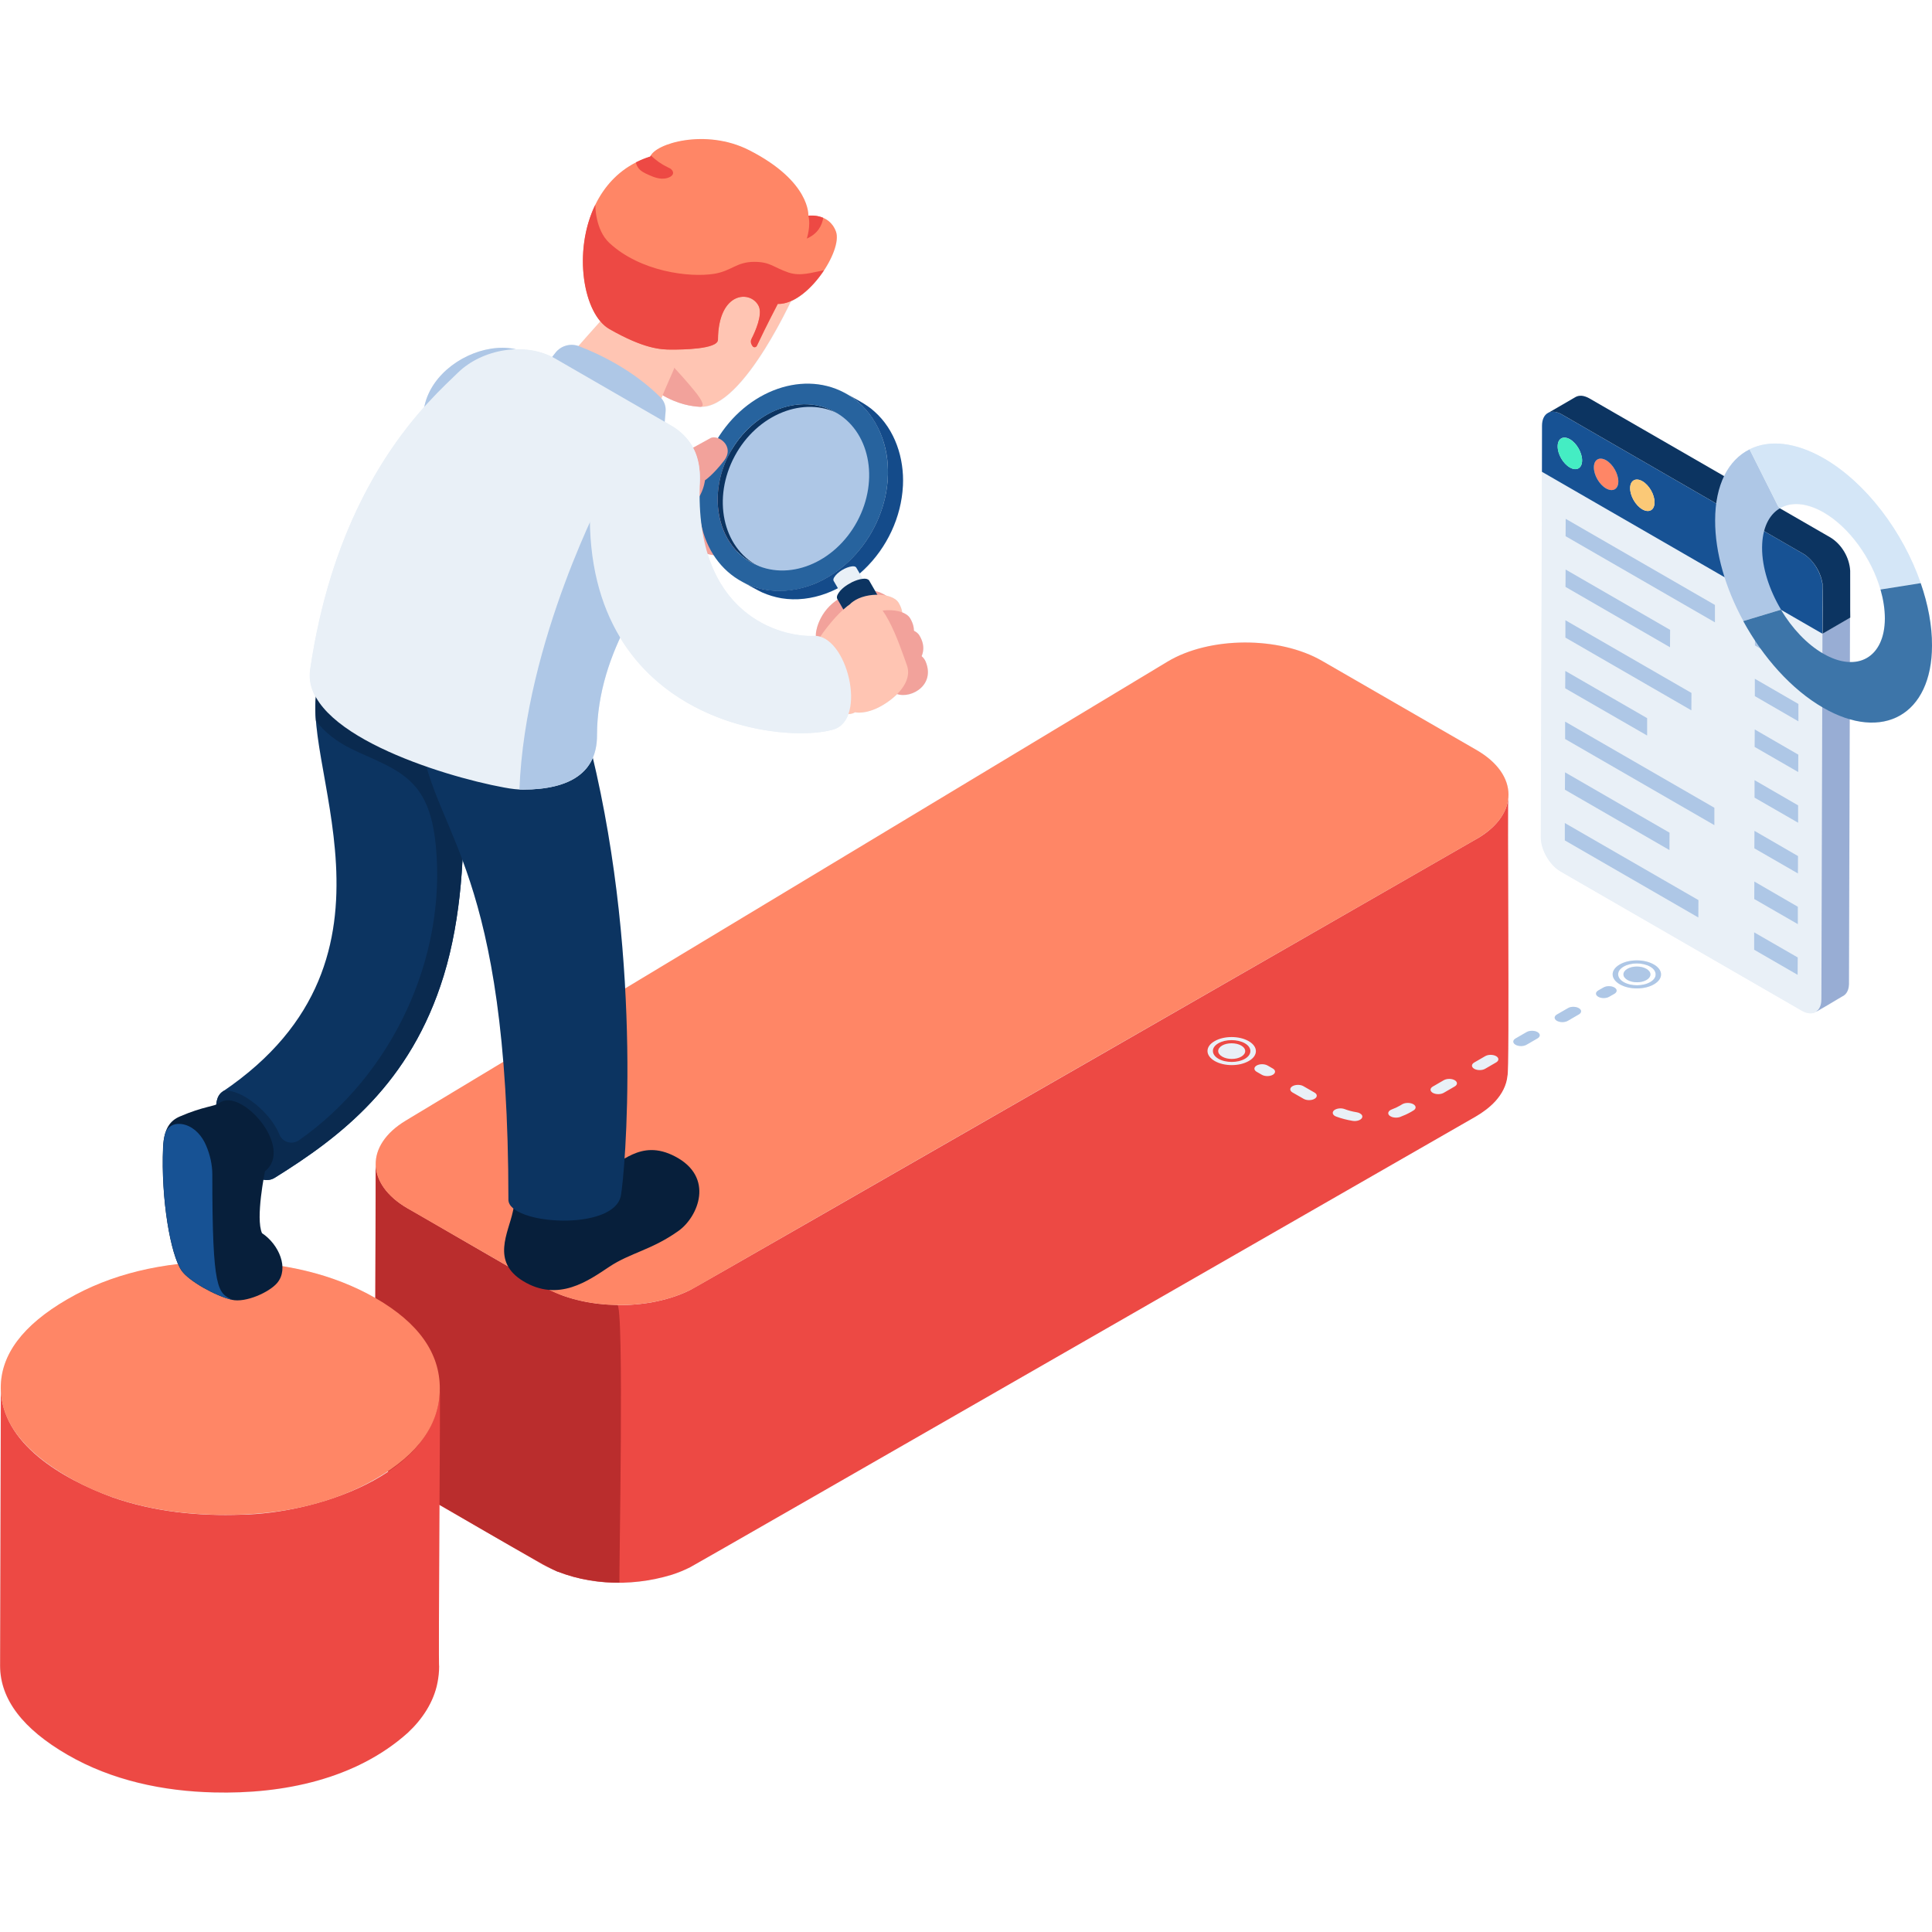 <?xml version="1.0" encoding="UTF-8"?>
<svg xmlns="http://www.w3.org/2000/svg" xmlns:xlink="http://www.w3.org/1999/xlink" width="500" zoomAndPan="magnify" viewBox="0 0 375 375" height="500" preserveAspectRatio="xMidYMid meet" version="1.0">
  <defs>
    <clipPath id="34747a402c">
      <path d="M 0 27 L 293 27 L 293 347.953 L 0 347.953 Z M 0 27 " clip-rule="nonzero"></path>
    </clipPath>
    <clipPath id="1f960341bb">
      <path d="M 0 269 L 86 269 L 86 347.953 L 0 347.953 Z M 0 269 " clip-rule="nonzero"></path>
    </clipPath>
    <clipPath id="56d4f49eb7">
      <path d="M 113 26.953 L 163 26.953 L 163 68 L 113 68 Z M 113 26.953 " clip-rule="nonzero"></path>
    </clipPath>
  </defs>
  <g clip-path="url(#34747a402c)">
    <path fill="#e9f0f7" d="M 292.742 155.023 C 293.137 151.633 291.094 148.164 286.594 145.559 L 256.613 128.258 C 248.27 123.441 234.75 123.516 226.613 128.406 L 121.352 191.859 C 120.617 178.457 118.836 162.898 115.07 147.078 C 115.594 145.84 115.855 144.414 115.855 142.785 C 115.855 135.738 117.805 129.309 120.355 123.758 C 131.195 141.68 153.938 143.836 161.719 141.605 C 163.18 141.191 164.117 140.086 164.664 138.605 C 165.133 138.605 165.562 138.512 165.957 138.266 C 165.957 138.266 167.906 138.754 171 137.066 C 172.012 136.504 173.156 135.699 174.133 134.742 C 176.852 135.66 181.5 133.039 179.699 128.5 C 179.512 128.031 179.23 127.656 178.895 127.395 C 179.383 126.254 179.383 124.863 178.48 123.383 C 178.258 123.008 177.883 122.691 177.414 122.445 C 177.414 121.699 177.188 120.871 176.664 120.027 C 176.363 119.543 175.82 119.148 175.145 118.906 C 175.051 118.305 174.844 117.668 174.449 117.012 C 174.02 116.301 173.082 115.832 171.938 115.605 C 171.32 115.211 170.645 114.91 169.895 114.742 C 169.648 114.332 168.75 112.738 168.75 112.738 C 168.695 112.625 168.582 112.551 168.469 112.492 C 168.188 112.344 167.852 112.344 167.531 112.383 C 167.512 112.383 167.512 112.383 167.492 112.383 C 167.305 112.062 167.102 111.688 166.895 111.367 C 167.176 111.125 167.457 110.863 167.738 110.602 C 172.18 106.363 174.992 100.422 175.273 94.293 C 175.539 89.008 173.758 83.441 169.707 79.879 C 168.32 78.605 166.273 77.574 164.551 76.637 C 164.344 76.504 164.117 76.391 163.895 76.262 C 155.758 71.93 145.051 75.887 139.352 85.07 C 138.77 84.863 138.188 84.863 137.793 85.145 L 134.551 86.926 C 134.344 86.551 134.117 86.195 133.875 85.875 C 132.992 84.602 131.812 83.516 130.293 82.633 L 129.055 81.922 L 129.227 79.84 C 129.301 78.922 129 78.023 128.398 77.348 C 128.477 77.141 128.57 76.953 128.645 76.746 C 131.793 78.586 134.418 78.902 135.863 78.996 C 142.781 79.445 150.77 64.301 153.562 58.492 C 158.586 56.277 163.426 48.145 162.281 44.996 C 160.949 41.32 156.918 41.922 156.918 41.922 C 156.918 41.922 157.426 35.305 145.445 29.191 C 136.988 24.883 127.105 27.918 126.242 30.43 C 111.227 35.117 110.887 55.68 116.551 62.391 C 115.406 63.684 113.812 65.445 112.293 67.207 C 110.68 66.625 108.883 67.152 107.832 68.5 L 107.176 69.324 C 105.055 68.238 102.617 67.77 100.145 67.824 C 93.262 66.23 83.887 71.293 82.352 78.98 C 74.887 87.355 64.125 103.008 60.188 129.98 C 59.906 131.875 60.336 133.676 61.293 135.379 C 59.699 151.574 79.594 187.32 43.199 211.914 C 42.43 212.441 42.055 213.34 41.961 214.445 C 40.855 214.859 38.758 215.082 34.875 216.75 C 33.039 217.539 31.781 219.055 31.633 222.73 C 31.238 231.613 32.699 241.25 34.555 245.41 C 26.477 246.348 19.293 248.637 13.031 252.273 C 4.387 257.297 0.094 263.031 0.133 269.516 C 0.133 269.535 -0.02 323.387 -0.02 323.387 C 0.02 329.875 4.387 335.609 13.07 340.633 C 21.656 345.621 31.648 347.719 41.512 347.945 C 54.789 348.281 69 345.434 79.125 336.359 C 81.918 333.754 84.148 330.418 84.883 326.633 C 85.086 325.582 85.199 324.496 85.199 323.426 C 85.105 323.801 85.199 306.988 85.273 292.141 C 92.57 296.359 105.242 303.668 105.242 303.668 C 112.82 307.812 122.195 308.188 130.367 305.695 C 131.586 305.301 132.789 304.812 133.93 304.23 C 134.738 303.875 285.508 217.238 286.406 216.75 C 287.812 215.926 289.145 214.953 290.23 213.75 C 291.469 212.383 292.387 210.695 292.555 208.84 C 293.008 208.41 292.594 160.105 292.742 155.023 Z M 138.523 107.77 C 139.914 109.926 141.789 111.727 144.133 112.961 C 144.824 113.336 147.281 114.723 147.938 115.004 C 149.117 115.531 150.375 115.906 151.648 116.129 C 155.438 116.75 159.281 115.941 162.656 114.199 L 163.012 114.816 C 162.883 114.988 162.75 115.156 162.637 115.344 C 162.43 115.719 162.414 116.035 162.543 116.262 L 162.602 116.375 C 158.852 118.812 158.418 122.617 158.418 122.617 C 158.383 122.785 158.344 123.086 158.363 123.461 C 158.23 123.461 158.102 123.441 157.969 123.461 C 152.926 123.664 141.508 121.059 137.344 107.562 C 137.68 107.621 138.074 107.715 138.523 107.77 Z M 78.77 217.5 C 74.852 219.863 72.898 222.918 72.938 225.973 C 72.938 225.938 72.938 225.918 72.938 225.898 C 72.938 225.898 72.898 238.945 72.863 251.953 C 67.555 248.918 61.539 246.855 54.844 245.785 C 54.711 243.406 53.082 240.82 50.887 239.355 C 49.93 237.219 50.68 231.727 51.168 228.973 C 51.938 229.121 52.688 229.027 53.363 228.598 C 66.207 220.613 79.707 210.32 86.137 189.422 C 88.367 182.188 89.398 174.312 89.793 166.93 C 92.961 175.477 96.148 186.984 97.727 206.105 Z M 78.77 217.5 " fill-opacity="1" fill-rule="nonzero"></path>
  </g>
  <path fill="#e9f0f7" d="M 163.895 76.223 C 164.102 76.336 164.324 76.465 164.551 76.598 C 164.324 76.465 164.102 76.336 163.895 76.223 Z M 163.895 76.223 " fill-opacity="1" fill-rule="nonzero"></path>
  <path fill="#e9f0f7" d="M 319.574 188.055 C 318.543 187.453 316.895 187.453 315.863 188.055 C 314.852 188.652 314.852 189.609 315.883 190.207 C 316.914 190.809 318.562 190.809 319.594 190.207 C 320.605 189.609 320.586 188.652 319.574 188.055 Z M 319.574 188.055 " fill-opacity="1" fill-rule="nonzero"></path>
  <path fill="#e9f0f7" d="M 321.02 187.211 C 319.18 186.141 316.199 186.141 314.383 187.211 C 312.543 188.277 312.562 190.004 314.398 191.051 C 316.238 192.121 319.219 192.121 321.039 191.051 C 322.875 189.984 322.875 188.258 321.02 187.211 Z M 320.305 190.621 C 319.594 191.035 318.676 191.238 317.738 191.238 C 316.801 191.238 315.883 191.035 315.168 190.621 C 314.457 190.207 314.102 189.664 314.102 189.121 C 314.102 188.578 314.457 188.035 315.148 187.621 C 315.863 187.211 316.781 187.004 317.719 187.004 C 318.656 187.004 319.574 187.211 320.305 187.621 C 321.02 188.035 321.375 188.578 321.375 189.121 C 321.355 189.664 321.02 190.207 320.305 190.621 Z M 320.305 190.621 " fill-opacity="1" fill-rule="nonzero"></path>
  <path fill="#e9f0f7" d="M 313.352 191.672 C 312.77 191.332 311.812 191.332 311.23 191.672 L 310.219 192.25 C 309.637 192.59 309.637 193.133 310.219 193.469 C 310.801 193.809 311.758 193.809 312.336 193.469 L 313.352 192.891 C 313.93 192.551 313.93 192.008 313.352 191.672 Z M 313.352 191.672 " fill-opacity="1" fill-rule="nonzero"></path>
  <path fill="#e9f0f7" d="M 306.449 195.684 C 305.867 195.344 304.914 195.344 304.332 195.684 L 302.195 196.918 C 301.613 197.258 301.613 197.801 302.195 198.137 C 302.773 198.477 303.73 198.477 304.312 198.137 L 306.449 196.898 C 307.051 196.562 307.031 196.02 306.449 195.684 Z M 306.449 195.684 " fill-opacity="1" fill-rule="nonzero"></path>
  <path fill="#e9f0f7" d="M 298.426 200.332 C 297.844 199.992 296.887 199.992 296.305 200.332 L 294.168 201.566 C 293.586 201.906 293.586 202.449 294.168 202.785 C 294.75 203.125 295.707 203.125 296.289 202.785 L 298.426 201.551 C 299.008 201.23 299.008 200.668 298.426 200.332 Z M 298.426 200.332 " fill-opacity="1" fill-rule="nonzero"></path>
  <path fill="#e9f0f7" d="M 372.805 113.188 C 369.375 103.27 362.25 93.73 354.02 88.988 C 348.43 85.766 343.367 85.332 339.582 87.227 C 337.5 88.277 335.812 90.02 334.648 92.418 C 322.125 85.184 308.512 77.309 308.418 77.273 C 307.988 77.047 307.539 76.879 307.07 76.824 C 306.637 76.785 306.188 76.859 305.832 77.066 L 300.469 80.18 C 299.773 80.57 299.344 81.434 299.344 82.633 L 299.324 91.574 L 299.117 162.543 C 299.117 164.977 300.824 167.922 302.945 169.16 L 349.742 196.168 C 350.887 196.824 351.918 196.844 352.613 196.34 C 353.082 196.168 357.938 193.188 357.824 193.32 C 357.918 193.266 358.012 193.188 358.105 193.113 C 358.688 192.609 358.914 191.801 358.93 191.07 C 358.949 190.941 359.023 160.648 359.082 139.637 C 368.211 142.262 375 136.656 375.039 125.352 C 375.02 121.418 374.211 117.273 372.805 113.188 Z M 359.082 128.5 C 359.102 123.289 359.102 119.934 359.102 119.879 C 359.102 119.711 359.137 110.918 359.117 110.77 C 358.969 108.219 357.488 105.691 355.312 104.34 C 355.258 104.301 351.188 101.961 345.469 98.68 C 347.645 97.406 350.645 97.574 353.961 99.484 C 358.969 102.371 363.242 108.391 364.988 114.441 C 365.531 116.355 365.852 118.25 365.832 120.066 C 365.852 125.484 363.074 128.594 359.082 128.5 Z M 359.082 128.5 " fill-opacity="1" fill-rule="nonzero"></path>
  <path fill="#ed4944" d="M 292.781 154.613 C 292.574 158.082 289.949 160.797 287.137 162.523 C 285.355 163.535 135.582 249.609 133.836 250.453 C 131.512 251.598 128.98 252.328 126.43 252.797 C 120.938 253.734 115.18 253.453 109.875 251.711 C 106.875 251.164 82.332 236.188 79.125 234.578 C 74.98 232.176 72.918 229.047 72.918 225.898 C 72.918 225.898 72.77 279.77 72.77 279.77 C 72.77 282.898 74.832 286.051 78.977 288.449 C 78.977 288.449 105.281 303.633 105.281 303.633 C 112.855 307.773 122.23 308.148 130.406 305.656 C 131.625 305.262 132.824 304.773 133.969 304.195 C 134.773 303.836 285.543 217.199 286.445 216.715 C 287.852 215.887 289.18 214.914 290.27 213.715 C 291.508 212.348 292.426 210.66 292.594 208.805 C 293.043 208.391 292.539 153.562 292.781 154.613 Z M 292.781 154.613 " fill-opacity="1" fill-rule="nonzero"></path>
  <path fill="#ba2d2d" d="M 119.773 253.301 C 115.105 253.227 110.383 252.309 106.199 250.152 C 105.938 250.023 105.695 249.871 105.449 249.742 L 79.145 234.559 C 75 232.16 72.938 229.027 72.938 225.879 C 72.938 225.879 72.789 279.75 72.789 279.75 C 72.789 282.883 74.852 286.031 78.992 288.43 C 80.398 289.141 107.926 305.414 108.43 305.113 C 112.18 306.555 116.23 307.191 120.242 307.191 C 120.094 307.324 121.238 252.195 119.773 253.301 Z M 119.773 253.301 " fill-opacity="1" fill-rule="nonzero"></path>
  <g clip-path="url(#1f960341bb)">
    <path fill="#ed4944" d="M 85.367 270.078 C 84.602 286.555 60.75 293.789 46.969 293.996 C 38.492 294.316 29.852 293.434 21.824 290.621 C 11.98 286.988 0.32 280.199 0.168 269.48 C 0.168 269.48 0.02 323.352 0.02 323.352 C 0.055 329.836 4.426 335.574 13.105 340.598 C 21.695 345.582 31.688 347.68 41.551 347.906 C 54.824 348.242 69.039 345.395 79.164 336.32 C 81.957 333.715 84.188 330.379 84.918 326.594 C 85.125 325.543 85.238 324.457 85.238 323.387 C 85.051 324.082 85.52 267.191 85.367 270.078 Z M 85.367 270.078 " fill-opacity="1" fill-rule="nonzero"></path>
  </g>
  <path fill="#ff8666" d="M 286.594 145.578 C 294.863 150.359 294.863 158.098 286.594 162.84 L 135.074 249.797 C 126.883 254.504 113.645 254.484 105.43 249.742 L 79.125 234.559 C 70.988 229.871 70.836 222.281 78.77 217.5 L 226.613 128.426 C 234.75 123.535 248.27 123.461 256.613 128.277 Z M 286.594 145.578 " fill-opacity="1" fill-rule="nonzero"></path>
  <path fill="#ff8666" d="M 72.977 252.008 C 81.242 256.789 85.367 262.617 85.367 269.496 C 85.367 276.395 81.262 282.227 73.031 286.988 C 64.82 291.766 54.883 294.109 43.238 294.035 C 31.594 293.961 21.582 291.523 13.238 286.688 C 4.539 281.664 0.188 275.926 0.148 269.441 C 0.113 262.957 4.406 257.219 13.051 252.195 C 21.43 247.324 31.445 244.887 43.105 244.848 C 54.75 244.867 64.707 247.25 72.977 252.008 Z M 72.977 252.008 " fill-opacity="1" fill-rule="nonzero"></path>
  <path fill="#f2a29b" d="M 141.074 86.906 C 141.074 86.906 136.668 86.383 132.375 88.238 C 128.289 90.02 126.523 91.555 125.289 98.137 C 124.387 102.953 126.227 106.27 129.414 107.809 C 131.363 108.746 133.668 108.613 135.523 107.508 C 138.168 105.934 137.27 106.609 140.586 104.582 C 143.758 102.652 144.805 90.695 141.074 86.906 Z M 141.074 86.906 " fill-opacity="1" fill-rule="nonzero"></path>
  <path fill="#f2a29b" d="M 141.242 107.75 C 145.293 107.34 145.125 102.973 144.414 100.629 C 143.176 96.598 139.145 99.355 138.805 100.293 C 138.469 101.227 138.805 101.961 138.805 101.961 C 138.805 101.961 135.355 101.996 135.02 104.582 C 134.812 106.121 136.105 108.277 141.242 107.75 Z M 141.242 107.75 " fill-opacity="1" fill-rule="nonzero"></path>
  <path fill="#f2a29b" d="M 142.312 104.715 C 146.457 103.535 145.574 98.902 144.469 96.543 C 142.555 92.477 138.789 96.129 138.602 97.199 C 138.414 98.266 138.863 98.98 138.863 98.98 C 138.863 98.98 135.301 99.652 135.355 102.484 C 135.375 104.133 137.062 106.215 142.312 104.715 Z M 142.312 104.715 " fill-opacity="1" fill-rule="nonzero"></path>
  <path fill="#f2a29b" d="M 143.195 101.246 C 146.961 98.66 144.789 94.125 143.008 92.008 C 139.949 88.387 137.27 93.43 137.383 94.613 C 137.492 95.793 138.133 96.375 138.133 96.375 C 138.133 96.375 134.793 98.23 135.637 101.172 C 136.164 102.914 138.414 104.527 143.195 101.246 Z M 143.195 101.246 " fill-opacity="1" fill-rule="nonzero"></path>
  <path fill="#f2a29b" d="M 143.137 97.406 C 146.906 94.816 144.73 90.281 142.949 88.164 C 139.895 84.547 137.211 89.59 137.324 90.77 C 137.438 91.949 138.074 92.531 138.074 92.531 C 138.074 92.531 134.738 94.387 135.582 97.328 C 136.086 99.055 138.336 100.684 143.137 97.406 Z M 143.137 97.406 " fill-opacity="1" fill-rule="nonzero"></path>
  <path fill="#0c3461" d="M 148.707 110.77 C 143.945 108.125 141.789 102.352 142.293 97.105 C 142.969 88.746 149.719 80.664 158.363 80.102 C 160.613 79.973 162.883 80.422 164.867 81.492 C 164.117 81.098 161.699 79.691 160.969 79.41 C 159.883 78.961 158.738 78.66 157.574 78.527 C 148.688 77.648 140.98 85.465 139.574 93.844 C 138.711 98.605 139.836 103.965 143.438 107.395 C 144.863 108.84 147.262 109.926 149.023 110.938 Z M 148.707 110.77 " fill-opacity="1" fill-rule="nonzero"></path>
  <path fill="#aec7e6" d="M 162.918 80.383 C 169.762 84.02 171.75 93.562 167.383 101.695 C 163.012 109.832 153.918 113.469 147.074 109.832 C 140.23 106.195 138.242 96.656 142.613 88.52 C 146.98 80.402 156.074 76.746 162.918 80.383 Z M 162.918 80.383 " fill-opacity="1" fill-rule="nonzero"></path>
  <path fill="#27639e" d="M 163.895 76.223 C 172.426 80.758 174.918 92.66 169.461 102.805 C 164.008 112.945 152.664 117.5 144.133 112.961 C 135.602 108.426 133.105 96.523 138.562 86.383 C 144.02 76.242 155.363 71.688 163.895 76.223 Z M 146.082 109.324 C 152.926 112.961 162.02 109.324 166.387 101.191 C 170.758 93.055 168.77 83.516 161.926 79.879 C 155.082 76.242 145.988 79.879 141.617 88.012 C 137.25 96.148 139.238 105.691 146.082 109.324 Z M 146.082 109.324 " fill-opacity="1" fill-rule="nonzero"></path>
  <path fill="#144b8a" d="M 175.258 94.254 C 175.52 88.969 173.738 83.402 169.688 79.84 C 168.133 78.398 165.73 77.273 163.895 76.223 C 169.051 78.902 172.012 84.602 172.312 90.281 C 172.594 94.613 171.508 98.98 169.461 102.785 C 167.438 106.551 164.418 109.832 160.707 112.008 C 155.773 114.969 149.305 115.754 144.133 112.945 C 144.824 113.32 147.281 114.707 147.938 114.988 C 149.117 115.512 150.375 115.887 151.648 116.113 C 157.52 117.086 163.5 114.574 167.719 110.543 C 172.145 106.328 174.957 100.387 175.258 94.254 Z M 175.258 94.254 " fill-opacity="1" fill-rule="nonzero"></path>
  <path fill="#f2a29b" d="M 158.418 122.598 C 158.418 122.598 158.98 117.855 164.082 115.551 C 169.18 113.262 172.273 115.176 174.301 117.797 C 176.438 120.574 171.77 123.195 170.512 121.902 C 170.082 121.473 169.727 121.172 169.426 120.984 C 168.977 120.684 168.301 121.043 168.281 121.547 C 168.227 123.367 167.586 127.395 163.031 128.016 C 158.398 128.652 158.176 123.609 158.418 122.598 Z M 158.418 122.598 " fill-opacity="1" fill-rule="nonzero"></path>
  <path fill="#e9f0f7" d="M 163.836 115.156 C 164.57 114.18 165.695 113.523 166.855 113.207 C 167.25 113.133 167.793 113 168.074 113.375 C 168.074 113.375 166.199 110.168 166.199 110.168 C 166.18 110.152 166.18 110.133 166.164 110.113 C 165.977 109.906 165.656 109.906 165.395 109.926 C 164.156 110.074 162.543 111.012 161.887 112.102 C 161.738 112.383 161.719 112.605 161.812 112.758 L 163.688 115.961 C 163.555 115.773 163.668 115.398 163.836 115.156 Z M 163.836 115.156 " fill-opacity="1" fill-rule="nonzero"></path>
  <path fill="#27639e" d="M 166.648 113.262 C 167.812 112.906 168.43 113.262 168 114.031 C 167.57 114.801 166.273 115.719 165.113 116.074 C 163.949 116.43 163.332 116.074 163.762 115.305 C 164.176 114.52 165.469 113.602 166.648 113.262 Z M 166.648 113.262 " fill-opacity="1" fill-rule="nonzero"></path>
  <path fill="#0c3461" d="M 172.707 132.438 C 173.68 131.09 175.219 130.207 176.793 129.758 C 177.207 129.664 177.637 129.59 178.07 129.664 C 178.312 129.703 178.555 129.812 178.668 130.02 C 178.668 130.02 168.711 112.699 168.711 112.699 C 168.656 112.586 168.543 112.512 168.43 112.457 C 168.148 112.305 167.812 112.305 167.492 112.344 C 166.762 112.418 166.051 112.68 165.375 113 C 164.305 113.562 163.219 114.273 162.617 115.344 C 162.414 115.719 162.395 116.035 162.523 116.262 L 172.48 133.582 C 172.312 133.32 172.461 132.773 172.707 132.438 Z M 172.707 132.438 " fill-opacity="1" fill-rule="nonzero"></path>
  <path fill="#071f3b" d="M 176.605 129.812 C 178.258 129.344 179.137 129.832 178.555 130.938 C 177.992 132.027 176.195 133.301 174.523 133.77 C 172.875 134.238 171.992 133.75 172.574 132.645 C 173.156 131.559 174.957 130.281 176.605 129.812 Z M 176.605 129.812 " fill-opacity="1" fill-rule="nonzero"></path>
  <path fill="#ffc5b3" d="M 169.18 123.496 C 171.75 125.035 177.133 121.473 174.414 116.992 C 173.102 114.836 167.324 114.93 165.074 117.199 C 165.074 117.199 167.719 122.617 169.18 123.496 Z M 169.18 123.496 " fill-opacity="1" fill-rule="nonzero"></path>
  <path fill="#f2a29b" d="M 173.57 134.461 C 176.137 136 181.648 133.355 179.699 128.484 C 178.219 124.789 171.168 127.508 172.012 131.465 C 172.012 131.445 172.105 133.582 173.57 134.461 Z M 173.57 134.461 " fill-opacity="1" fill-rule="nonzero"></path>
  <path fill="#f2a29b" d="M 171.414 126.496 C 173.98 128.031 179.363 124.473 176.645 119.992 C 175.332 117.836 169.555 117.93 167.305 120.199 C 167.305 120.199 169.949 125.633 171.414 126.496 Z M 171.414 126.496 " fill-opacity="1" fill-rule="nonzero"></path>
  <path fill="#f2a29b" d="M 173.23 129.852 C 175.801 131.387 181.18 127.828 178.461 123.348 C 177.148 121.191 171.375 121.285 169.125 123.555 C 169.125 123.555 171.77 128.969 173.23 129.852 Z M 173.23 129.852 " fill-opacity="1" fill-rule="nonzero"></path>
  <path fill="#ffc5b3" d="M 156.656 126.195 L 158.176 125.145 C 158.176 125.145 162.562 117.855 166.895 116.207 C 171.227 114.555 174.523 124.977 176.023 129.102 C 177.227 132.457 173.68 135.566 171.02 137.051 C 167.945 138.754 165.977 138.25 165.977 138.25 C 161.738 140.816 152.492 128.125 156.656 126.195 Z M 156.656 126.195 " fill-opacity="1" fill-rule="nonzero"></path>
  <path fill="#f2a29b" d="M 137.773 85.109 L 133.48 87.469 C 132.133 88.352 127.199 88.988 125.832 95.117 C 125.477 96.73 125.664 101.039 131.324 99.691 C 136.312 98.512 136.836 93.223 136.836 93.223 C 136.836 93.223 138.301 92.289 140.492 89.477 C 142.82 86.516 139.18 84.133 137.773 85.109 Z M 137.773 85.109 " fill-opacity="1" fill-rule="nonzero"></path>
  <path fill="#ffc5b3" d="M 154.574 56.203 C 154.574 56.203 144.395 79.504 135.844 78.941 C 132.805 78.754 124.574 77.574 117.113 63.383 C 109.633 49.211 123.523 21.641 143.043 30.055 C 162.262 38.379 155.887 53.691 154.574 56.203 Z M 154.574 56.203 " fill-opacity="1" fill-rule="nonzero"></path>
  <path fill="#f2a29b" d="M 135.844 78.961 C 132.863 78.773 124.895 77.629 117.523 64.207 C 117.898 63.758 118.387 63.438 118.969 63.422 C 119.457 63.402 119.926 63.57 120.355 63.758 C 124.125 65.332 127.555 67.75 130.352 70.805 C 131.926 72.512 133.199 73.918 134.68 75.719 C 136.555 77.965 136.801 79.016 135.844 78.961 Z M 135.844 78.961 " fill-opacity="1" fill-rule="nonzero"></path>
  <path fill="#ffc5b3" d="M 118.273 60.422 C 118.273 60.422 109.93 69.625 107.699 72.645 C 105.617 75.453 121.461 93.41 124.613 86.25 C 126.242 82.52 128.664 76.41 130.762 71.742 C 132.863 67.094 122.344 54.461 118.273 60.422 Z M 118.273 60.422 " fill-opacity="1" fill-rule="nonzero"></path>
  <g clip-path="url(#56d4f49eb7)">
    <path fill="#ff8666" d="M 126.227 30.395 C 127.086 27.883 136.969 24.844 145.426 29.156 C 157.406 35.266 156.898 41.883 156.898 41.883 C 156.898 41.883 160.93 41.285 162.262 44.957 C 163.594 48.633 156.75 59.164 150.977 58.996 C 150.977 58.996 148.836 63.066 146.926 67.113 C 146.758 67.469 146.27 67.508 146.062 67.152 L 145.93 66.945 C 145.707 66.57 145.688 66.121 145.895 65.746 C 146.586 64.395 148.07 61.098 147.281 59.41 C 145.781 56.277 139.445 56.449 139.367 65.934 C 139.352 67.809 132.188 67.844 130.367 67.844 C 128.23 67.844 125.023 67.695 118.293 63.852 C 110.926 59.633 109.82 35.527 126.227 30.395 Z M 126.227 30.395 " fill-opacity="1" fill-rule="nonzero"></path>
  </g>
  <path fill="#ed4944" d="M 159.938 52.453 C 157.648 55.922 154.145 59.09 150.957 58.996 C 150.957 58.996 148.82 63.062 146.906 67.113 C 146.738 67.469 146.25 67.508 146.043 67.152 L 145.914 66.945 C 145.688 66.57 145.668 66.121 145.875 65.746 C 146.57 64.395 148.051 61.098 147.262 59.43 C 145.762 56.297 139.426 56.465 139.352 65.949 C 139.332 67.824 132.168 67.863 130.352 67.863 C 128.211 67.863 125.008 67.715 118.273 63.871 C 113.23 61.004 111.113 48.801 115.555 39.727 C 115.555 39.727 115.461 44.562 118.312 47.188 C 124.273 52.699 133.762 53.918 138.602 53.148 C 141.992 52.605 142.949 50.824 146.398 50.824 C 149.551 50.824 150.094 51.895 153.074 52.906 C 155.438 53.672 157.555 52.887 159.938 52.453 Z M 159.938 52.453 " fill-opacity="1" fill-rule="nonzero"></path>
  <path fill="#ed4944" d="M 159.789 42.277 C 159.562 43.719 158.773 45.352 156.602 46.309 C 156.602 46.309 157.426 43.797 156.898 41.863 C 156.898 41.863 158.344 41.66 159.789 42.277 Z M 159.789 42.277 " fill-opacity="1" fill-rule="nonzero"></path>
  <path fill="#ed4944" d="M 130.648 33.617 C 130.613 33.934 130.352 34.18 130.07 34.328 C 129.43 34.684 128.645 34.742 127.93 34.629 C 127.199 34.516 126.523 34.215 125.852 33.918 C 125.156 33.617 124.445 33.281 123.977 32.699 C 123.695 32.359 123.508 31.949 123.43 31.516 C 124.293 31.066 125.23 30.691 126.227 30.375 C 126.242 30.301 126.281 30.223 126.32 30.148 C 127.273 31.105 128.398 31.891 129.617 32.473 C 129.863 32.586 130.125 32.699 130.312 32.887 C 130.52 33.074 130.668 33.355 130.648 33.617 Z M 130.648 33.617 " fill-opacity="1" fill-rule="nonzero"></path>
  <path fill="#aec7e6" d="M 82.145 81.211 C 82.051 67.824 105.883 60.441 107.512 77.16 C 110.008 102.727 119.383 93.582 125.719 92.418 C 132.055 91.273 135.207 107.094 129.074 110.414 C 114.281 118.438 82.367 112.324 82.145 81.211 Z M 82.145 81.211 " fill-opacity="1" fill-rule="nonzero"></path>
  <path fill="#0c3461" d="M 88.387 137.348 C 88.387 137.348 93.148 166.57 86.117 189.422 C 79.688 210.301 66.188 220.613 53.344 228.598 C 47.926 231.973 38.586 215.008 43.219 211.879 C 81.957 185.691 56.906 146.852 61.914 132.457 C 66.844 118.191 84.977 118.887 88.387 137.348 Z M 88.387 137.348 " fill-opacity="1" fill-rule="nonzero"></path>
  <path fill="#0a2a4f" d="M 86.102 189.422 C 79.668 210.32 66.168 220.613 53.324 228.598 C 47.906 231.973 38.57 215.008 43.199 211.879 C 43.293 211.82 43.367 211.766 43.461 211.707 C 46.93 211.332 52.574 216.039 54.227 220.199 C 54.824 221.719 56.699 222.262 58.031 221.324 C 76.031 208.727 86.68 186.141 84.602 164.23 C 84.207 160.16 83.324 155.926 80.719 152.793 C 77.551 148.988 72.488 147.488 68.043 145.277 C 65.492 144.004 62.945 142.148 61.312 139.859 C 61.086 136.973 61.199 134.48 61.895 132.457 C 66.824 118.211 84.957 118.887 88.367 137.367 C 88.387 137.348 93.148 166.57 86.102 189.422 Z M 86.102 189.422 " fill-opacity="1" fill-rule="nonzero"></path>
  <path fill="#071f3b" d="M 31.648 222.691 C 31.82 219 33.074 217.5 34.895 216.715 C 39.582 214.688 41.664 214.781 42.543 214.109 C 46.742 210.902 57.188 222.77 51.43 227.34 C 51.43 227.34 49.555 236.453 50.852 239.355 C 54.148 241.531 56.156 246.234 53.793 249.027 C 52.273 250.828 47.68 252.91 45 252.289 C 41.812 251.539 36.676 248.652 35.27 246.668 C 33.094 243.613 31.219 232.684 31.648 222.691 Z M 31.648 222.691 " fill-opacity="1" fill-rule="nonzero"></path>
  <path fill="#175294" d="M 45.02 252.289 C 41.832 251.539 36.695 248.652 35.289 246.668 C 33.113 243.613 31.219 232.684 31.668 222.691 C 31.707 221.66 31.836 220.801 32.043 220.086 C 32.344 219 33.281 218.23 34.406 218.156 C 34.949 218.121 35.492 218.176 36 218.344 C 37.855 218.926 39.242 220.539 39.992 222.316 C 40.762 224.098 41.211 226.047 41.211 227.996 C 41.195 250.734 42.336 250.848 45.02 252.289 Z M 45.02 252.289 " fill-opacity="1" fill-rule="nonzero"></path>
  <path fill="#071f3b" d="M 131.758 238.871 C 126.562 242.598 122.363 243.16 118.293 245.859 C 114.227 248.559 108.395 252.836 101.531 248.652 C 95.27 244.848 98.699 239.246 99.543 235.156 C 100.426 230.789 102.242 228.598 106.367 227.848 C 110.906 227.004 113.324 228.148 116.945 227.117 C 120.562 226.105 124.18 220.895 131.008 224.453 C 138.77 228.484 135.488 236.172 131.758 238.871 Z M 131.758 238.871 " fill-opacity="1" fill-rule="nonzero"></path>
  <path fill="#0c3461" d="M 114.844 146.141 C 124.949 187.848 121.258 227.98 120.523 232.027 C 119.25 239.094 98.68 237.727 98.68 232.852 C 98.68 168.52 84.543 162.43 81.637 143.703 C 79.352 128.781 109.52 124.152 114.844 146.141 Z M 114.844 146.141 " fill-opacity="1" fill-rule="nonzero"></path>
  <path fill="#aec7e6" d="M 106.949 69.57 L 107.812 68.461 C 108.883 67.094 110.738 66.57 112.367 67.188 C 116.082 68.613 122.773 71.707 128.211 77.141 C 128.906 77.836 129.262 78.828 129.188 79.805 L 128.961 82.484 Z M 106.949 69.57 " fill-opacity="1" fill-rule="nonzero"></path>
  <path fill="#e9f0f7" d="M 97.82 152.852 C 99.301 153.133 100.555 153.262 101.492 153.262 C 110.793 153.246 115.875 149.832 115.875 142.766 C 115.875 126.008 126.844 112.812 131.043 106.531 C 136.895 97.762 138.207 87.188 130.273 82.598 L 107.719 69.57 C 101.98 66.27 93.582 67.73 88.855 72.363 C 83.961 77.16 65.625 92.848 60.227 129.945 C 58.426 142.109 85.668 150.621 97.82 152.852 Z M 97.82 152.852 " fill-opacity="1" fill-rule="nonzero"></path>
  <path fill="#aec7e6" d="M 131.043 106.531 C 126.844 112.812 115.875 126.008 115.875 142.766 C 115.875 149.832 110.793 153.246 101.492 153.262 C 101.289 153.262 101.062 153.262 100.82 153.246 C 101.926 124.285 117.523 95.117 117.523 95.117 C 121.633 84.938 131.25 83.195 135.562 90 C 136.539 94.969 134.664 101.098 131.043 106.531 Z M 131.043 106.531 " fill-opacity="1" fill-rule="nonzero"></path>
  <path fill="#e9f0f7" d="M 114.73 94.594 C 115.836 81.246 136.555 76.934 135.844 93.711 C 134.758 119.371 151.539 123.664 157.969 123.422 C 164.418 123.16 168.449 139.691 161.738 141.605 C 150.898 144.695 111.02 139.297 114.73 94.594 Z M 114.73 94.594 " fill-opacity="1" fill-rule="nonzero"></path>
  <path fill="#ff8666" d="M 311.758 89.344 C 313.07 90.094 314.137 91.93 314.117 93.449 C 314.117 94.949 313.051 95.566 311.738 94.801 C 310.426 94.051 309.355 92.211 309.375 90.695 C 309.375 89.195 310.445 88.574 311.758 89.344 Z M 311.758 89.344 " fill-opacity="1" fill-rule="nonzero"></path>
  <path fill="#e9f0f7" d="M 299.289 91.555 L 353.738 122.992 L 353.531 193.957 C 353.531 196.395 351.805 197.367 349.688 196.152 L 302.887 169.141 C 300.77 167.922 299.062 164.961 299.062 162.523 Z M 332.758 160.16 L 332.773 156.785 L 303.805 140.066 L 303.789 143.441 Z M 332.867 120.797 L 332.887 117.422 L 303.918 100.703 L 303.898 104.078 Z M 329.645 178.082 L 329.664 174.707 L 303.73 159.75 L 303.711 163.121 Z M 303.844 120.387 L 303.824 123.758 L 328.293 137.875 L 328.312 134.5 Z M 303.883 110.543 L 303.863 113.918 L 324.148 125.633 L 324.168 122.258 Z M 303.77 149.906 L 303.75 153.281 L 324.039 164.996 L 324.055 161.625 Z M 303.824 130.227 L 303.805 133.602 L 319.707 142.766 L 319.727 139.391 Z M 349.031 149.852 L 349.051 146.477 L 340.594 141.605 L 340.574 144.977 Z M 349.07 140.012 L 349.086 136.637 L 340.633 131.762 L 340.613 135.137 Z M 348.957 179.375 L 348.977 176 L 340.52 171.125 L 340.5 174.5 Z M 348.977 169.535 L 348.992 166.16 L 340.539 161.285 L 340.52 164.66 Z M 348.918 189.215 L 348.938 185.84 L 340.48 180.969 L 340.461 184.34 Z M 349.012 159.691 L 349.031 156.32 L 340.574 151.445 L 340.555 154.82 Z M 349.086 130.168 L 349.105 126.797 L 340.648 121.922 L 340.633 125.297 Z M 349.086 130.168 " fill-opacity="1" fill-rule="nonzero"></path>
  <path fill="#175294" d="M 349.949 107.453 C 352.07 108.668 353.773 111.633 353.758 114.066 L 353.738 123.008 L 299.289 91.574 L 299.305 82.633 C 299.305 80.195 301.031 79.223 303.148 80.441 Z M 311.738 94.801 C 313.051 95.547 314.117 94.949 314.117 93.449 C 314.117 91.949 313.07 90.113 311.758 89.344 C 310.445 88.594 309.375 89.195 309.375 90.695 C 309.355 92.211 310.426 94.051 311.738 94.801 Z M 318.77 98.867 C 320.082 99.617 321.148 99.016 321.148 97.516 C 321.148 96.016 320.102 94.18 318.789 93.41 C 317.477 92.66 316.406 93.262 316.406 94.762 C 316.406 96.262 317.457 98.098 318.77 98.867 Z M 304.707 90.73 C 306.02 91.48 307.086 90.883 307.086 89.363 C 307.086 87.863 306.039 86.027 304.727 85.258 C 303.414 84.508 302.344 85.109 302.344 86.609 C 302.324 88.145 303.395 89.98 304.707 90.73 Z M 304.707 90.73 " fill-opacity="1" fill-rule="nonzero"></path>
  <path fill="#44edc3" d="M 304.727 85.277 C 306.039 86.027 307.086 87.863 307.086 89.383 C 307.086 90.883 306.02 91.5 304.707 90.75 C 303.395 90 302.324 88.164 302.344 86.645 C 302.344 85.125 303.395 84.527 304.727 85.277 Z M 304.727 85.277 " fill-opacity="1" fill-rule="nonzero"></path>
  <path fill="#aec7e6" d="M 324.055 161.625 L 324.039 164.996 L 303.75 153.281 L 303.77 149.906 Z M 324.055 161.625 " fill-opacity="1" fill-rule="nonzero"></path>
  <path fill="#aec7e6" d="M 319.707 139.391 L 319.707 142.766 L 303.805 133.602 L 303.824 130.227 Z M 319.707 139.391 " fill-opacity="1" fill-rule="nonzero"></path>
  <path fill="#aec7e6" d="M 348.957 176 L 348.957 179.375 L 340.5 174.5 L 340.52 171.109 Z M 348.957 176 " fill-opacity="1" fill-rule="nonzero"></path>
  <path fill="#aec7e6" d="M 328.312 134.5 L 328.293 137.875 L 303.844 123.758 L 303.844 120.387 Z M 328.312 134.5 " fill-opacity="1" fill-rule="nonzero"></path>
  <path fill="#aec7e6" d="M 348.992 166.16 L 348.977 169.535 L 340.52 164.66 L 340.539 161.266 Z M 348.992 166.16 " fill-opacity="1" fill-rule="nonzero"></path>
  <path fill="#aec7e6" d="M 349.012 156.32 L 349.012 159.691 L 340.555 154.82 L 340.555 151.426 Z M 349.012 156.32 " fill-opacity="1" fill-rule="nonzero"></path>
  <path fill="#aec7e6" d="M 332.867 117.422 L 332.867 120.797 L 303.883 104.078 L 303.898 100.703 Z M 332.867 117.422 " fill-opacity="1" fill-rule="nonzero"></path>
  <path fill="#aec7e6" d="M 349.07 136.637 L 349.07 140.012 L 340.613 135.117 L 340.613 131.746 Z M 349.07 136.637 " fill-opacity="1" fill-rule="nonzero"></path>
  <path fill="#aec7e6" d="M 349.105 126.797 L 349.086 130.168 L 340.633 125.277 L 340.648 121.902 Z M 349.105 126.797 " fill-opacity="1" fill-rule="nonzero"></path>
  <path fill="#aec7e6" d="M 329.664 174.707 L 329.645 178.082 L 303.73 163.121 L 303.73 159.75 Z M 329.664 174.707 " fill-opacity="1" fill-rule="nonzero"></path>
  <path fill="#aec7e6" d="M 348.938 185.84 L 348.918 189.215 L 340.48 184.34 L 340.48 180.969 Z M 348.938 185.84 " fill-opacity="1" fill-rule="nonzero"></path>
  <path fill="#aec7e6" d="M 332.758 156.785 L 332.758 160.16 L 303.789 143.441 L 303.789 140.066 Z M 332.758 156.785 " fill-opacity="1" fill-rule="nonzero"></path>
  <path fill="#aec7e6" d="M 324.168 122.258 L 324.148 125.633 L 303.863 113.918 L 303.883 110.543 Z M 324.168 122.258 " fill-opacity="1" fill-rule="nonzero"></path>
  <path fill="#aec7e6" d="M 349.051 146.477 L 349.031 149.852 L 340.574 144.977 L 340.594 141.586 Z M 349.051 146.477 " fill-opacity="1" fill-rule="nonzero"></path>
  <path fill="#fbc977" d="M 318.789 93.395 C 320.102 94.145 321.168 95.98 321.148 97.5 C 321.148 98.996 320.082 99.617 318.77 98.848 C 317.457 98.098 316.387 96.262 316.406 94.742 C 316.406 93.242 317.477 92.645 318.789 93.395 Z M 318.789 93.395 " fill-opacity="1" fill-rule="nonzero"></path>
  <path fill="#98add4" d="M 353.738 122.992 C 353.738 122.992 353.531 193.957 353.531 193.957 C 353.531 194.707 353.363 195.512 352.836 196.074 C 351 197.406 357.918 193.152 357.77 193.301 C 357.863 193.246 357.957 193.172 358.051 193.094 C 358.633 192.59 358.855 191.781 358.875 191.051 C 358.895 190.848 359.062 120.105 359.082 119.898 C 359.102 119.879 353.738 122.992 353.738 122.992 Z M 353.738 122.992 " fill-opacity="1" fill-rule="nonzero"></path>
  <path fill="#0c3461" d="M 359.117 110.77 C 358.969 108.219 357.488 105.691 355.312 104.34 C 355.105 104.246 308.586 77.348 308.398 77.273 C 307.969 77.047 307.52 76.879 307.051 76.824 C 306.617 76.785 306.168 76.859 305.812 77.066 C 305.812 77.066 300.449 80.18 300.449 80.18 C 301.312 79.691 302.363 79.973 303.168 80.441 C 303.168 80.441 349.969 107.453 349.969 107.453 C 350.531 107.77 351.02 108.203 351.469 108.668 C 352.613 109.906 353.438 111.461 353.719 113.133 C 353.867 113.094 353.758 122.633 353.773 122.992 C 353.773 122.992 359.137 119.879 359.137 119.879 C 359.102 119.711 359.137 110.918 359.117 110.77 Z M 359.117 110.77 " fill-opacity="1" fill-rule="nonzero"></path>
  <path fill="#aec7e6" d="M 319.574 188.055 C 320.605 188.652 320.605 189.609 319.594 190.207 C 318.582 190.809 316.914 190.809 315.883 190.207 C 314.852 189.609 314.852 188.652 315.863 188.055 C 316.875 187.453 318.543 187.453 319.574 188.055 Z M 319.574 188.055 " fill-opacity="1" fill-rule="nonzero"></path>
  <path fill="#aec7e6" d="M 321.02 187.211 C 322.855 188.277 322.875 189.984 321.039 191.051 C 319.199 192.121 316.238 192.121 314.398 191.051 C 312.562 189.984 312.543 188.277 314.383 187.211 C 316.219 186.141 319.18 186.141 321.02 187.211 Z M 317.738 191.238 C 318.676 191.238 319.594 191.035 320.305 190.621 C 321.02 190.207 321.375 189.664 321.355 189.121 C 321.355 188.578 321 188.035 320.289 187.621 C 319.574 187.211 318.637 187.004 317.699 187.004 C 316.762 187.004 315.844 187.211 315.133 187.621 C 314.418 188.035 314.062 188.578 314.082 189.121 C 314.082 189.664 314.438 190.207 315.148 190.621 C 315.863 191.035 316.801 191.238 317.738 191.238 Z M 317.738 191.238 " fill-opacity="1" fill-rule="nonzero"></path>
  <path fill="#aec7e6" d="M 313.352 191.672 C 313.93 192.008 313.93 192.551 313.352 192.891 L 312.336 193.469 C 311.758 193.809 310.801 193.809 310.219 193.469 C 309.637 193.133 309.637 192.59 310.219 192.25 L 311.23 191.672 C 311.812 191.332 312.77 191.332 313.352 191.672 Z M 313.352 191.672 " fill-opacity="1" fill-rule="nonzero"></path>
  <path fill="#aec7e6" d="M 306.449 195.684 C 307.031 196.02 307.031 196.562 306.449 196.898 L 304.312 198.137 C 303.73 198.477 302.793 198.477 302.195 198.137 C 301.613 197.801 301.613 197.258 302.195 196.918 L 304.332 195.684 C 304.914 195.324 305.867 195.344 306.449 195.684 Z M 306.449 195.684 " fill-opacity="1" fill-rule="nonzero"></path>
  <path fill="#aec7e6" d="M 298.426 200.332 C 299.008 200.668 299.008 201.211 298.426 201.551 L 296.289 202.785 C 295.707 203.125 294.75 203.125 294.168 202.785 C 293.586 202.449 293.586 201.906 294.168 201.566 L 296.305 200.332 C 296.887 199.992 297.844 199.992 298.426 200.332 Z M 298.426 200.332 " fill-opacity="1" fill-rule="nonzero"></path>
  <path fill="#e9f0f7" d="M 290.398 204.996 C 290.98 205.336 290.98 205.879 290.398 206.215 L 288.262 207.453 C 287.68 207.789 286.727 207.789 286.145 207.453 C 285.562 207.117 285.562 206.574 286.145 206.234 L 288.281 204.996 C 288.863 204.66 289.801 204.66 290.398 204.996 Z M 290.398 204.996 " fill-opacity="1" fill-rule="nonzero"></path>
  <path fill="#e9f0f7" d="M 282.355 209.664 C 282.938 210.004 282.938 210.547 282.355 210.883 L 280.219 212.121 C 279.637 212.457 278.699 212.457 278.102 212.121 C 277.52 211.785 277.52 211.238 278.102 210.902 L 280.238 209.664 C 280.836 209.328 281.773 209.328 282.355 209.664 Z M 282.355 209.664 " fill-opacity="1" fill-rule="nonzero"></path>
  <path fill="#e9f0f7" d="M 274.332 214.332 C 274.914 214.672 274.914 215.215 274.332 215.551 L 273.863 215.832 C 273.207 216.207 272.492 216.527 271.742 216.809 C 271.145 217.012 270.375 216.957 269.906 216.676 C 269.832 216.637 269.758 216.582 269.68 216.527 C 269.25 216.113 269.457 215.59 270.168 215.328 C 270.73 215.121 271.258 214.875 271.742 214.594 L 272.211 214.312 C 272.793 213.996 273.75 213.996 274.332 214.332 Z M 274.332 214.332 " fill-opacity="1" fill-rule="nonzero"></path>
  <path fill="#e9f0f7" d="M 263.98 216.113 C 264.355 216.32 264.523 216.637 264.375 216.957 C 264.148 217.426 263.324 217.688 262.539 217.559 C 261.43 217.371 260.363 217.105 259.367 216.73 C 259.273 216.695 259.199 216.656 259.125 216.621 C 258.637 216.34 258.543 215.887 258.918 215.531 C 259.367 215.141 260.289 215.008 260.98 215.27 C 261.711 215.551 262.52 215.758 263.324 215.887 C 263.586 215.926 263.793 216 263.98 216.113 Z M 263.98 216.113 " fill-opacity="1" fill-rule="nonzero"></path>
  <path fill="#e9f0f7" d="M 255.148 212.066 C 255.73 212.402 255.73 212.945 255.148 213.281 C 254.57 213.621 253.613 213.621 253.031 213.281 L 250.875 212.047 C 250.293 211.707 250.293 211.164 250.875 210.828 C 251.457 210.488 252.414 210.488 252.992 210.828 Z M 255.148 212.066 " fill-opacity="1" fill-rule="nonzero"></path>
  <path fill="#e9f0f7" d="M 247.051 207.398 C 247.633 207.734 247.633 208.277 247.051 208.617 C 246.469 208.953 245.512 208.953 244.93 208.617 L 243.918 208.035 C 243.336 207.695 243.336 207.152 243.918 206.816 C 244.5 206.48 245.438 206.48 246.039 206.816 Z M 247.051 207.398 " fill-opacity="1" fill-rule="nonzero"></path>
  <path fill="#e9f0f7" d="M 240.918 202.938 C 241.949 203.535 241.949 204.492 240.938 205.09 C 239.926 205.691 238.258 205.691 237.227 205.09 C 236.195 204.492 236.195 203.535 237.207 202.938 C 238.219 202.355 239.887 202.355 240.918 202.938 Z M 240.918 202.938 " fill-opacity="1" fill-rule="nonzero"></path>
  <path fill="#e9f0f7" d="M 242.383 202.094 C 244.219 203.16 244.238 204.887 242.398 205.934 C 240.562 207.004 237.602 207.004 235.762 205.934 C 233.926 204.867 233.906 203.141 235.742 202.094 C 237.562 201.023 240.543 201.023 242.383 202.094 Z M 239.082 206.121 C 240.02 206.121 240.938 205.918 241.648 205.504 C 242.363 205.09 242.699 204.547 242.699 204.004 C 242.699 203.461 242.344 202.918 241.633 202.504 C 240.918 202.094 239.98 201.887 239.043 201.887 C 238.105 201.887 237.188 202.094 236.477 202.504 C 235.762 202.918 235.406 203.461 235.426 204.004 C 235.426 204.547 235.781 205.09 236.492 205.504 C 237.207 205.918 238.145 206.121 239.082 206.121 Z M 239.082 206.121 " fill-opacity="1" fill-rule="nonzero"></path>
  <path fill="#aec7e6" d="M 339.582 87.227 L 345.355 98.734 C 343.293 100.012 342.039 102.617 342.02 106.289 C 342 110.188 343.426 114.52 345.695 118.324 L 338.383 120.535 C 334.949 114.254 332.887 107.301 332.906 101.004 C 332.906 94.066 335.477 89.27 339.582 87.227 Z M 339.582 87.227 " fill-opacity="1" fill-rule="nonzero"></path>
  <path fill="#d4e6f7" d="M 354.02 88.969 C 362.25 93.73 369.375 103.27 372.805 113.168 L 365.023 114.406 C 363.281 108.371 359.008 102.352 354 99.449 C 350.605 97.5 347.551 97.348 345.375 98.715 L 339.602 87.207 C 343.352 85.312 348.43 85.766 354.02 88.969 Z M 354.02 88.969 " fill-opacity="1" fill-rule="nonzero"></path>
  <path fill="#3d75a9" d="M 372.805 113.188 C 374.23 117.273 375.02 121.418 375 125.332 C 374.961 138.699 365.512 144.078 353.867 137.367 C 347.719 133.824 342.207 127.602 338.363 120.555 L 345.676 118.344 C 347.812 121.922 350.699 125.035 353.887 126.871 C 360.469 130.676 365.832 127.621 365.852 120.047 C 365.852 118.23 365.551 116.336 365.008 114.426 Z M 372.805 113.188 " fill-opacity="1" fill-rule="nonzero"></path>
</svg>

